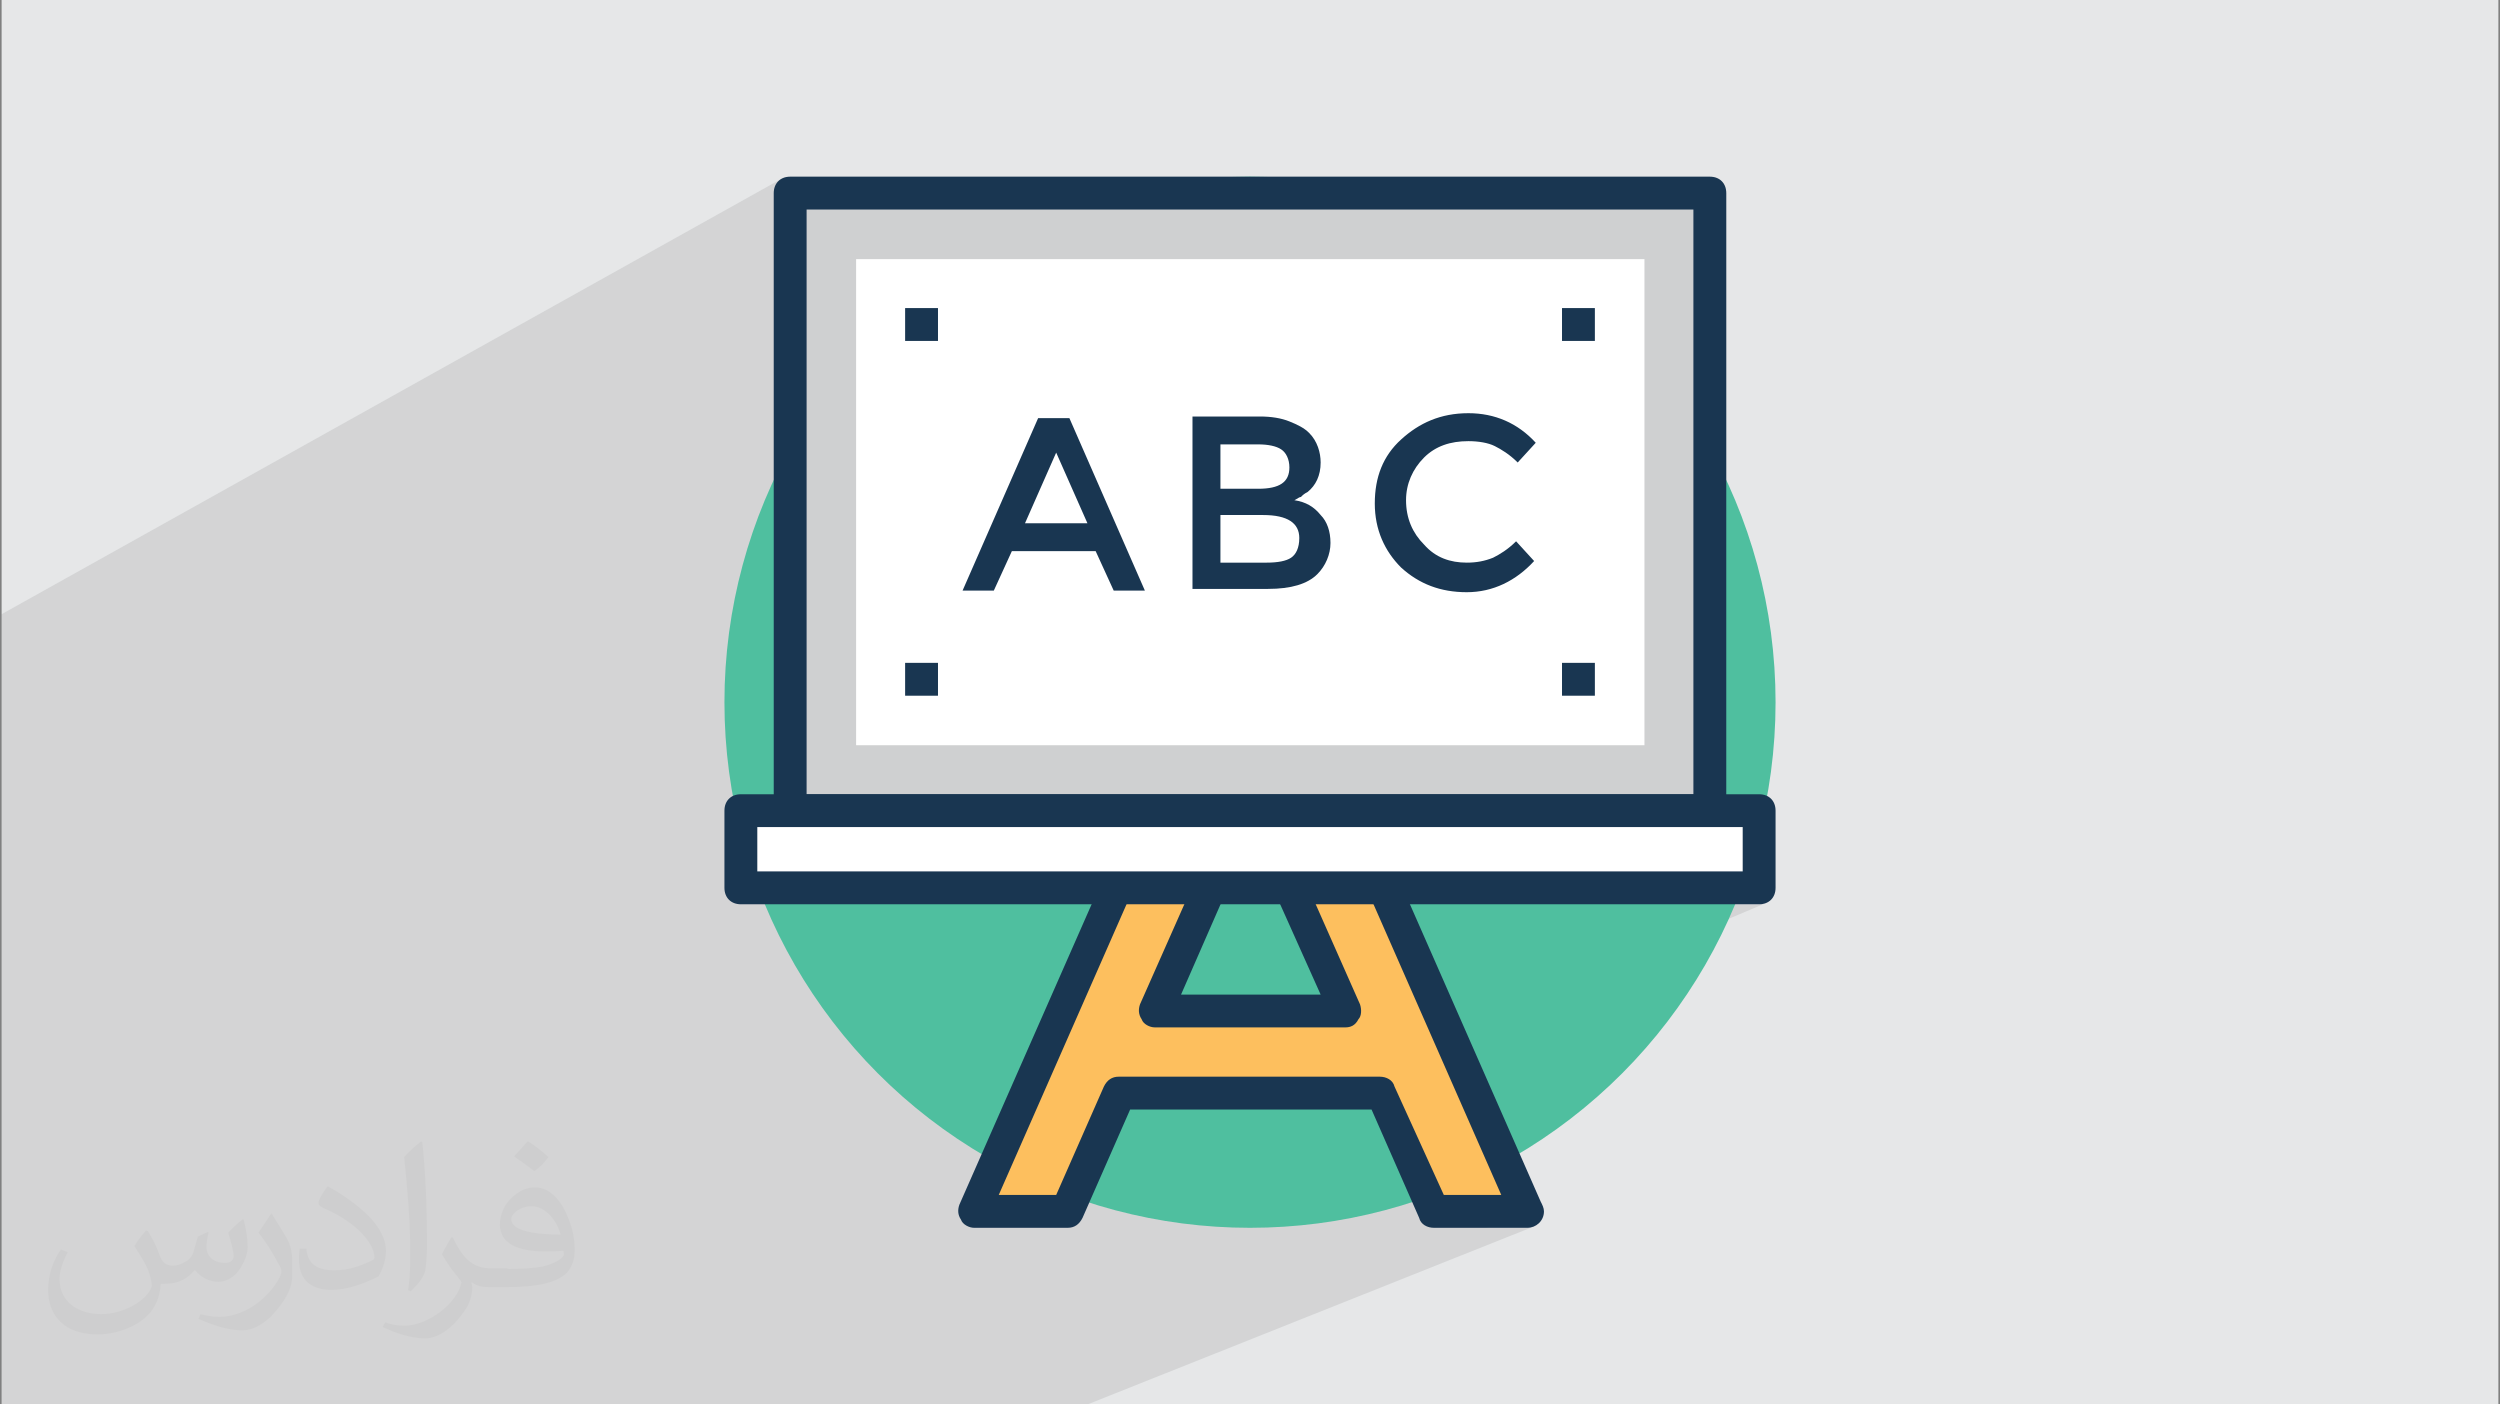 <?xml version="1.0" encoding="UTF-8"?>
<!DOCTYPE svg PUBLIC "-//W3C//DTD SVG 1.1//EN" "http://www.w3.org/Graphics/SVG/1.1/DTD/svg11.dtd">
<!-- Creator: CorelDRAW 2017 -->
<svg xmlns="http://www.w3.org/2000/svg" xml:space="preserve" width="356px" height="200px" version="1.1" style="shape-rendering:geometricPrecision; text-rendering:geometricPrecision; image-rendering:optimizeQuality; fill-rule:evenodd; clip-rule:evenodd"
viewBox="0 0 3560000 2000000"
 xmlns:xlink="http://www.w3.org/1999/xlink">
 <rect x="0" y="0" width="3560000" height="2000000" fill="#808080" stroke="none"/>
 <defs>
  <style type="text/css">
   <![CDATA[
    .fil5 {fill:#193651}
    .fil3 {fill:#4FBF9F}
    .fil6 {fill:#CFD0D1}
    .fil0 {fill:#E6E7E8}
    .fil4 {fill:#FDBF5E}
    .fil7 {fill:white}
    .fil2 {fill:black;fill-opacity:0.031}
    .fil1 {fill:#373435;fill-opacity:0.102}
   ]]>
  </style>
 </defs>
 <g id="Layer_x0020_1">
  <polygon class="fil0" points="2300,0 3557700,0 3557700,2000000 2300,2000000 "/>
  <path class="fil1" d="M427600 2000000l-8100 0 -40900 0 -7100 0 -14000 0 -23900 0 -98700 0 -190200 0 -40800 0 -1600 0 0 -19500 0 -17700 0 -12300 0 -16400 0 -5800 0 -91300 0 -10300 0 -7700 0 -19200 0 -6600 0 -100 0 -2300 0 -3500 0 -11000 0 -5700 0 -14800 0 -11000 0 -23300 0 -2900 0 -18200 0 -3000 0 -800 0 -8200 0 -1000 0 -4000 0 -2400 0 -6300 0 -9000 0 -10300 0 -1800 0 -4900 0 -1400 0 -5600 0 -400 0 -1100 0 -3900 0 -100 0 -21100 0 -100 0 -400 0 -1500 0 -100 0 -11900 0 -1500 0 -400 0 -10500 0 -1200 0 -2600 0 -5500 0 -300 0 -16800 0 -5800 0 -13300 0 -100 0 -1100 0 -24800 0 -1100 0 -11200 0 -500 0 -100 0 -2300 0 -10000 0 -13900 0 -2400 0 -25400 0 -41000 0 -34700 0 -20100 0 -163300 0 -41700 0 -22300 0 -22000 0 -74300 0 -98600 0 -32900 0 -21200 0 -3600 1109300 -619300 4000 -2000 4500 -1200 5100 -500 1309600 0 5000 500 4600 1200 4000 2000 3400 2800 2700 3300 2000 4000 1300 4600 400 5000 0 879400 46800 0 0 109900 -55000 23400 55000 0 5000 -500 4600 -1200 -584300 247200 34400 0 3500 200 3500 700 3200 1100 3000 1500 2700 2000 2200 2400 1800 2900 1200 3300 67800 149200 17700 -6900 -17600 7100 2300 4900 81800 0 -58000 23400 95400 0 -58400 23400 58400 0 4400 -500 4200 -1200 -635400 253300 -4200 0 -55600 0 -71300 0 -19000 0 -34000 0 -2000 0 -41200 0 -13500 0 -357600 0 -24400 0 -4600 0 -9300 0 -3300 0 -40200 0 -9600 0 -31500 0 -4900 0 -21800 0 -6300 0 -20000 0 -23900 0 -8300 0 -18700 0 -17100 0 -4900 0 -32500 0 -4400 0 -31200 0 -17800 0 -35900 0 -9100 0 -17200 0 -9000 0 -8800 0 -16600 0 -4500 0 -1000 0 -20000 0 -65600 0zm1497300 -466800l0 0 580100 -245500 -580100 245500z"/>
  <path class="fil2" d="M210600 1753200c6700,10600 11500,20200 15400,30800 2900,6700 4800,18200 20100,18200 4800,0 10600,-1000 16400,-4800 6700,-2900 11500,-8600 13400,-16300l5800 -20200 14400 -6700 900 1000c-1900,7600 -2900,15300 -2900,20100 0,17300 14500,23100 26000,23100 6700,0 12500,-2900 12500,-9600 0,-7700 -3900,-21200 -7700,-33600 6700,-6800 13400,-13500 21100,-19200l1000 900c3800,14400 5700,28800 5700,38400 0,9600 -3800,19200 -7700,25900 -6700,13500 -19200,24100 -34500,24100 -11500,0 -24000,-5800 -32700,-16400l-900 0c-8700,10600 -21200,19200 -41300,19200l-6700 0c-1000,13500 -3900,23100 -8700,31700 -12500,24000 -48000,40400 -81600,40400 -47000,0 -70100,-26900 -70100,-63400 0,-22100 7700,-43200 18300,-57600l9600 3800c-6800,13500 -11600,25900 -11600,38400 0,33600 27900,49900 59600,49900 29700,0 65200,-18200 72000,-40300 -2900,-24000 -11500,-34500 -25000,-56600 3800,-6700 9600,-14400 16300,-22100l1000 0 0 0 1900 900 0 0zm541600 -127700c9600,5800 19200,13500 28800,22100 -5800,7700 -11600,14400 -20200,20200 -9600,-7700 -19200,-14400 -28800,-21100 6700,-7700 13400,-14400 19200,-21200l0 0 1000 0 0 0zm4700 92200c-16300,0 -28800,10600 -28800,18300 0,16300 31700,22000 70100,22000 -4800,-19200 -21100,-40300 -41300,-40300zm-35500 89300c21200,0 39400,-1000 52800,-3800 15400,-3900 28800,-11600 28800,-17300 0,-1000 0,-2900 -900,-4800 -8700,900 -18300,900 -27900,900 -27800,0 -49900,-6700 -58500,-22000 -2000,-4800 -3900,-9600 -3900,-15400 0,-15400 6800,-30700 18300,-40300 9600,-8700 20100,-13500 31700,-13500 19200,0 35500,15400 46000,40400 5800,13400 10600,28800 10600,48900 0,13500 -3800,24000 -11500,32700 -15400,14400 -43200,20100 -86400,20100l-19200 0 0 0 -4800 0c-10600,0 -18300,-1900 -24000,-6700l-1000 0c0,2900 1000,4800 1000,6700 0,9600 -2900,22100 -9600,31700 -19200,28800 -40400,41300 -57700,41300 -18200,0 -40300,-6700 -60400,-16300l3800 -6700c6700,2800 15400,4800 27900,4800 32600,0 74800,-31700 80600,-61500 -1000,-2900 -3800,-5700 -6700,-9600 -9600,-11500 -15400,-21100 -21100,-30700 4800,-9600 9600,-17300 13400,-24000l1900 0c13500,27800 26900,44200 54700,44200l4900 0 0 0 20100 0 0 0 -2900 900 0 0zm-140200 29800c2000,-13500 2900,-27900 2900,-41300l0 -20200c0,-37400 -4800,-92200 -8600,-127700 6700,-7700 16300,-16300 24000,-22100l1900 1000c4800,45100 6700,97000 6700,145000 0,12500 -900,24900 -1900,33600 -1000,11500 -7700,20100 -21100,33600l-2900 -1000 -1000 -900 0 0zm-144900 -59600c900,17300 9600,31700 39300,31700 19200,0 34600,-4800 52800,-13400 2900,-1000 4800,-2900 4800,-4800 0,-11500 -8600,-25900 -23000,-39400 -13400,-12500 -32700,-24000 -49000,-30700 -5700,-2900 -7700,-4800 -7700,-7700 0,-4800 6800,-15400 12500,-23000l1900 0c19200,10500 41300,25900 57600,42200 14500,15400 24100,31700 24100,49000 0,12500 -3900,24900 -10600,36500 -21100,10500 -44200,19200 -67200,19200 -27900,0 -46100,-13500 -46100,-43200 0,-2900 0,-8700 1000,-15400l9600 0 0 0 0 -1000 0 0zm-50000 -49900l17300 27900c6700,10500 12500,21100 12500,39300l0 23100c0,18200 -11500,37400 -30700,57600 -14400,13400 -27900,19200 -40400,19200 -18200,0 -38400,-5800 -62400,-16300l2900 -6800c7700,2000 16300,3900 26900,3900 34600,0 69100,-25000 85500,-55700 1900,-3900 2800,-6700 2800,-8600 0,-3900 -1900,-7700 -3800,-10600 -8600,-16300 -18200,-31700 -28800,-45100 5700,-8700 11500,-17300 17300,-26000l900 0 0 0 0 -1900 0 0z"/>
  <g id="_1896371129392">
   <circle class="fil3" cx="1780000" cy="1000000" r="748400"/>
   <path class="fil4" d="M1595300 1556600l-74900 168400 -133300 0 327400 -743700 133300 0 327400 743700 -133300 0 -74800 -168400 -371800 0zm320400 -116900l-135700 -306400 -135600 306400 271300 0 0 0z"/>
   <path class="fil5" d="M2175200 1748400l0 0 -133300 0c-9300,0 -18700,-4700 -21000,-14100l-67800 -154300 -343800 0 -67800 154300c-4700,9400 -11700,14100 -21100,14100l-133300 0c-7000,0 -16400,-4700 -18700,-11700 -4700,-7000 -4700,-14100 -2300,-21100l327400 -743700c4600,-9300 11700,-14000 21000,-14000l133300 0c9400,0 18700,4700 21100,14000l325000 739100c2400,4600 4700,9300 4700,14000 0,14000 -11700,23400 -23400,23400zm-119200 -46800l81800 0 -306300 -696900 -102900 0 -306400 696900 81800 0 67900 -154300c4600,-9400 11700,-14100 21000,-14100l371900 0c9300,0 18700,4700 21000,14100l70200 154300zm-140300 -238600l-271300 0c-7100,0 -16400,-4600 -18700,-11600 -4700,-7100 -4700,-14100 -2400,-21100l135700 -306300c4600,-9400 11600,-14100 21000,-14100 9400,0 18700,4700 21100,14100l135600 306300c2300,7000 2300,16400 -2300,21100 -4700,9300 -11700,11600 -18700,11600zm-233900 -46700l198800 0 -100600 -224500 -98200 224500z"/>
   <rect class="fil6" x="1125200" y="275000" width="1309600" height="879300"/>
   <path class="fil5" d="M2434800 1177700l-1309600 0c-14000,0 -23400,-9300 -23400,-23300l0 -879400c0,-14000 9400,-23400 23400,-23400l1309600 0c14100,0 23400,9400 23400,23400l0 879400c0,14000 -9300,23300 -23400,23300zm-1286200 -46700l1262800 0 0 -832600 -1262800 0 0 832600z"/>
   <g>
    <rect class="fil7" x="1219100" y="369000" width="1122600" height="692200"/>
    <rect class="fil7" x="1055000" y="1154400" width="1450000" height="109900"/>
   </g>
   <g>
    <path class="fil5" d="M2505000 1287700l-1450000 0c-14000,0 -23400,-9400 -23400,-23400l0 -109900c0,-14100 9400,-23400 23400,-23400l1450000 0c14000,0 23400,9300 23400,23400l0 109900c0,14000 -9400,23400 -23400,23400zm-1426600 -46800l1403200 0 0 -63200 -1403200 0 0 63200z"/>
    <path class="fil5" d="M1440900 784800l-25700 56200 -44500 0 107600 -245600 44500 0 107500 245600 -44400 0 -25700 -56200 -119300 0zm107600 -39700l-44500 -100600 -44400 100600 88900 0 0 0z"/>
    <path class="fil5" d="M1805700 838600l-107600 0 0 -245500 95900 0c16400,0 30400,2300 42100,7000 11700,4700 21100,9300 28100,16400 11700,11600 16400,28000 16400,42100 0,18700 -7000,32700 -18700,42100 -4700,2300 -7100,4600 -9400,7000 -2300,0 -4700,2300 -9300,4600 16300,2400 28000,9400 37400,21100 9300,9400 14000,23400 14000,39800 0,16300 -7000,32700 -18700,44400 -14000,14000 -37400,21000 -70200,21000zm-67800 -142600l53800 0c30400,0 44400,-9400 44400,-30400 0,-11700 -4700,-21100 -11700,-25700 -7000,-4700 -18700,-7100 -32700,-7100l-53800 0 0 63200 0 0zm0 105200l65500 0c16400,0 28100,-2300 35100,-7000 7000,-4700 11700,-14000 11700,-28100 0,-21000 -16400,-32700 -51500,-32700l-60800 0 0 67800 0 0z"/>
    <path class="fil5" d="M2088700 801200c14000,0 25700,-2300 37400,-7000 9400,-4700 21100,-11700 32800,-23400l25700 28100c-25700,28000 -58500,44400 -95900,44400 -37400,0 -67800,-11700 -93500,-35100 -23400,-23400 -37500,-53800 -37500,-91200 0,-37400 11700,-67800 37500,-91200 25700,-23400 56100,-37400 95800,-37400 37500,0 70200,14000 95900,42100l-25700 28100c-11700,-11700 -23400,-18700 -32700,-23400 -9400,-4700 -23400,-7000 -37500,-7000 -25700,0 -46700,7000 -63100,23300 -16400,16400 -25700,37500 -25700,60800 0,25800 9300,46800 25700,63200 16400,18700 37400,25700 60800,25700z"/>
   </g>
   <rect class="fil5" x="1288900" y="438700" width="46800" height="46800"/>
   <rect class="fil5" x="2224300" y="438700" width="46800" height="46800"/>
   <rect class="fil5" x="1288900" y="943900" width="46800" height="46800"/>
   <rect class="fil5" x="2224300" y="943900" width="46800" height="46800"/>
  </g>
  <g id="_1896371129328">
  </g>
  <g id="_1896371129584">
  </g>
  <g id="_1896371129712">
  </g>
  <g id="_1896371128176">
  </g>
  <g id="_1896371127728">
  </g>
  <g id="_1896371128336">
  </g>
  <g id="_1896371127056">
  </g>
  <g id="_1896371128304">
  </g>
  <g id="_1896371126928">
  </g>
  <g id="_1896371128208">
  </g>
  <g id="_1896371126064">
  </g>
  <g id="_1896371124688">
  </g>
  <g id="_1896371125456">
  </g>
  <g id="_1896371126320">
  </g>
  <g id="_1896371126224">
  </g>
 </g>
</svg>
